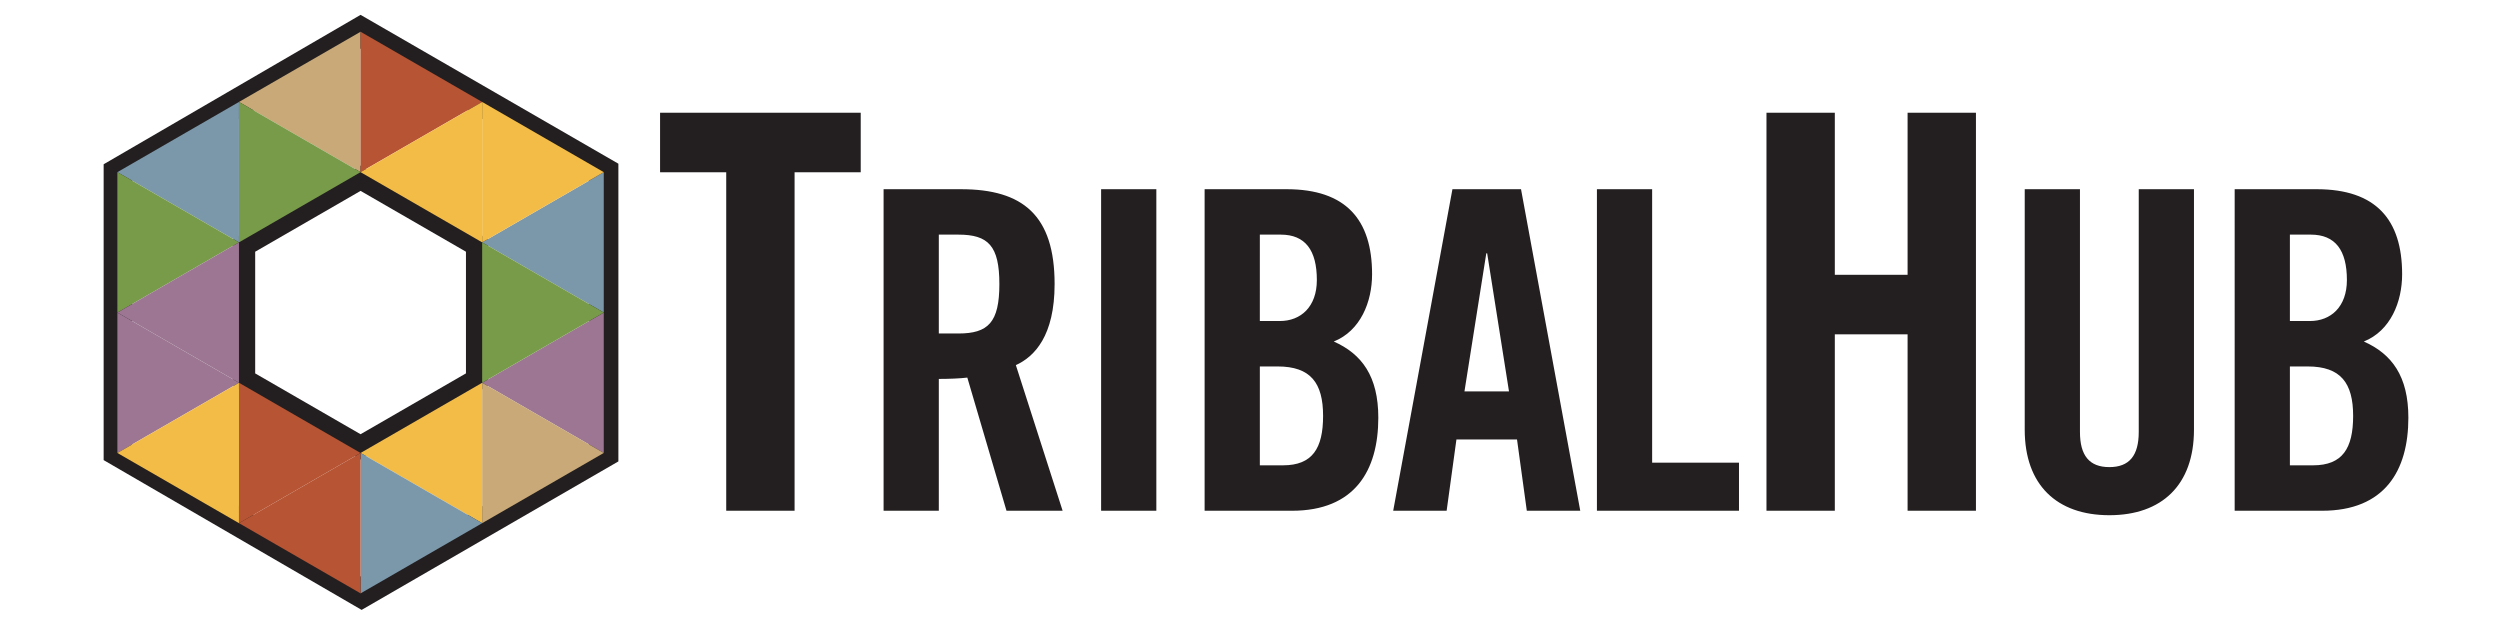 <svg height="100" viewBox="0 0 400 100" width="400" xmlns="http://www.w3.org/2000/svg"><path d="m103.113 75.596h11.093v-54.925h10.733v-9.66h-32.561v9.66h10.735v54.925zm34.498-44.808h3.179c4.842 0 6.648 1.807 6.648 8.023s-1.806 8.021-6.648 8.021h-3.179zm0 23.416c1.589 0 3.468-.071 4.624-.217l6.359 21.609h9.107l-7.589-23.633c3.036-1.373 6.288-4.77 6.288-13.153 0-11.13-5.132-15.392-15.176-15.392h-12.575v52.178h8.962v-21.392zm35.298-30.786h-8.962v52.178h8.962v-52.178zm16.796 28.762h2.891c5.349 0 7.372 2.674 7.372 8.023 0 5.276-1.735 8.021-6.504 8.021h-3.759zm0-21.392h3.397c3.975 0 5.854 2.529 5.854 7.372 0 4.336-2.602 6.648-6 6.648h-3.252zm-8.962 44.808h14.166c10.189 0 14.02-6.504 14.02-15.104 0-6.721-2.673-10.335-7.227-12.359 4.338-1.735 6.216-6.432 6.216-10.912 0-8.89-4.265-13.803-13.877-13.803h-13.298zm45.707-41.772h.143l3.542 22.404h-7.227l3.542-22.404zm-4.843 30.209h9.83l1.589 11.563h8.672l-9.612-52.178h-11.13l-9.612 52.178h8.672l1.589-11.563zm45.85 11.563v-7.806h-14.094v-44.372h-8.959v52.178h23.053zm15.55 0v-28.625h11.808v28.625h11.093v-64.585h-11.093v26.299h-11.808v-26.299h-11.091v64.585zm30.816-13.153c0 8.961 5.203 13.876 13.732 13.876s13.732-4.915 13.732-13.876v-39.025h-8.962v39.386c0 3.83-1.518 5.71-4.77 5.71s-4.77-1.88-4.77-5.71v-39.386h-8.962zm43.03-10.263h2.891c5.348 0 7.372 2.674 7.372 8.023 0 5.276-1.735 8.021-6.504 8.021h-3.759zm0-21.392h3.397c3.975 0 5.854 2.529 5.854 7.372 0 4.336-2.602 6.648-5.998 6.648h-3.253zm-8.962 44.808h14.165c10.191 0 14.021-6.504 14.021-15.104 0-6.721-2.673-10.335-7.227-12.359 4.338-1.735 6.215-6.432 6.215-10.912 0-8.89-4.264-13.803-13.876-13.803h-13.298z" fill="#231f20" transform="matrix(.986 0 0 .986 14.526 7.183)"/><g transform="matrix(.986 0 0 .986 14.526 -0)"><path d="m26.677 40.845v19.746l17.099 9.871 17.102-9.873v-19.745l-17.101-9.871-17.101 9.871zm31.815 18.367-14.715 8.495-14.713-8.494v-16.991l14.714-8.494 14.714 8.494v16.989z" fill="none"/><path d="m43.774 0-43.774 25.456v50.405l43.954 25.521 43.746-25.3v-50.721zm20.664 62.646-20.662 11.93-20.66-11.928v-23.859l20.661-11.927 20.661 11.928v23.857z" fill="none"/><path d="m23.116 38.788v23.859l20.66 11.928 20.662-11.93v-23.857l-20.661-11.928-20.661 11.927zm37.762 21.802-17.102 9.873-17.099-9.871v-19.746l17.101-9.871 17.101 9.871v19.745z" fill="#231f20"/><path d="m6.689 72.135v-42.831l37.089-21.411 37.089 21.413v42.828l-37.09 21.414zm37.089-69.724-41.692 24.245v48.007l41.862 24.307 41.665-24.097v-48.308z" fill="#231f20"/><path d="m43.776 5.152-19.731 11.391 19.731 11.391z" fill="#c8a977"/><path d="m43.776 5.152v22.784l19.733-11.391z" fill="#b65433"/><path d="m4.314 27.936 19.731 11.391v-22.784z" fill="#7b98ab"/><path d="m24.046 16.543 19.731 11.393-19.731 11.393z" fill="#789b4a"/><path d="m63.508 39.328-19.732-11.391 19.732-11.394z" fill="#f3bc47"/><path d="m83.241 50.72-19.732-11.391 19.732-11.394z" fill="#7b98ab"/><path d="m63.508 16.544 19.732 11.391-19.732 11.394z" fill="#f3bc47"/><path d="m83.241 73.505-19.732-11.393 19.732-11.393z" fill="#9c7692"/><path d="m63.508 39.328 19.732 11.391-19.732 11.391z" fill="#789b4a"/><path d="m63.508 62.111 19.732 11.391-19.732 11.394z" fill="#c8a977"/><path d="m63.509 84.896-19.732-11.391 19.732-11.394z" fill="#f3bc47"/><path d="m43.777 73.504 19.732 11.391-19.732 11.394z" fill="#7b98ab"/><path d="m4.314 50.719 19.731-11.391-19.731-11.393z" fill="#789b4a"/><path d="m4.314 73.504 19.731-11.391-19.731-11.394z" fill="#9c7692"/><path d="m4.314 50.719 19.731 11.393v-22.785z" fill="#9c7692"/><path d="m4.314 73.503 19.731 11.393v-22.784z" fill="#f3bc47"/><g fill="#b65433"><path d="m24.046 84.896 19.731-11.391-19.731-11.394z"/><path d="m43.777 73.504-19.731 11.391 19.731 11.394z"/></g></g></svg>
